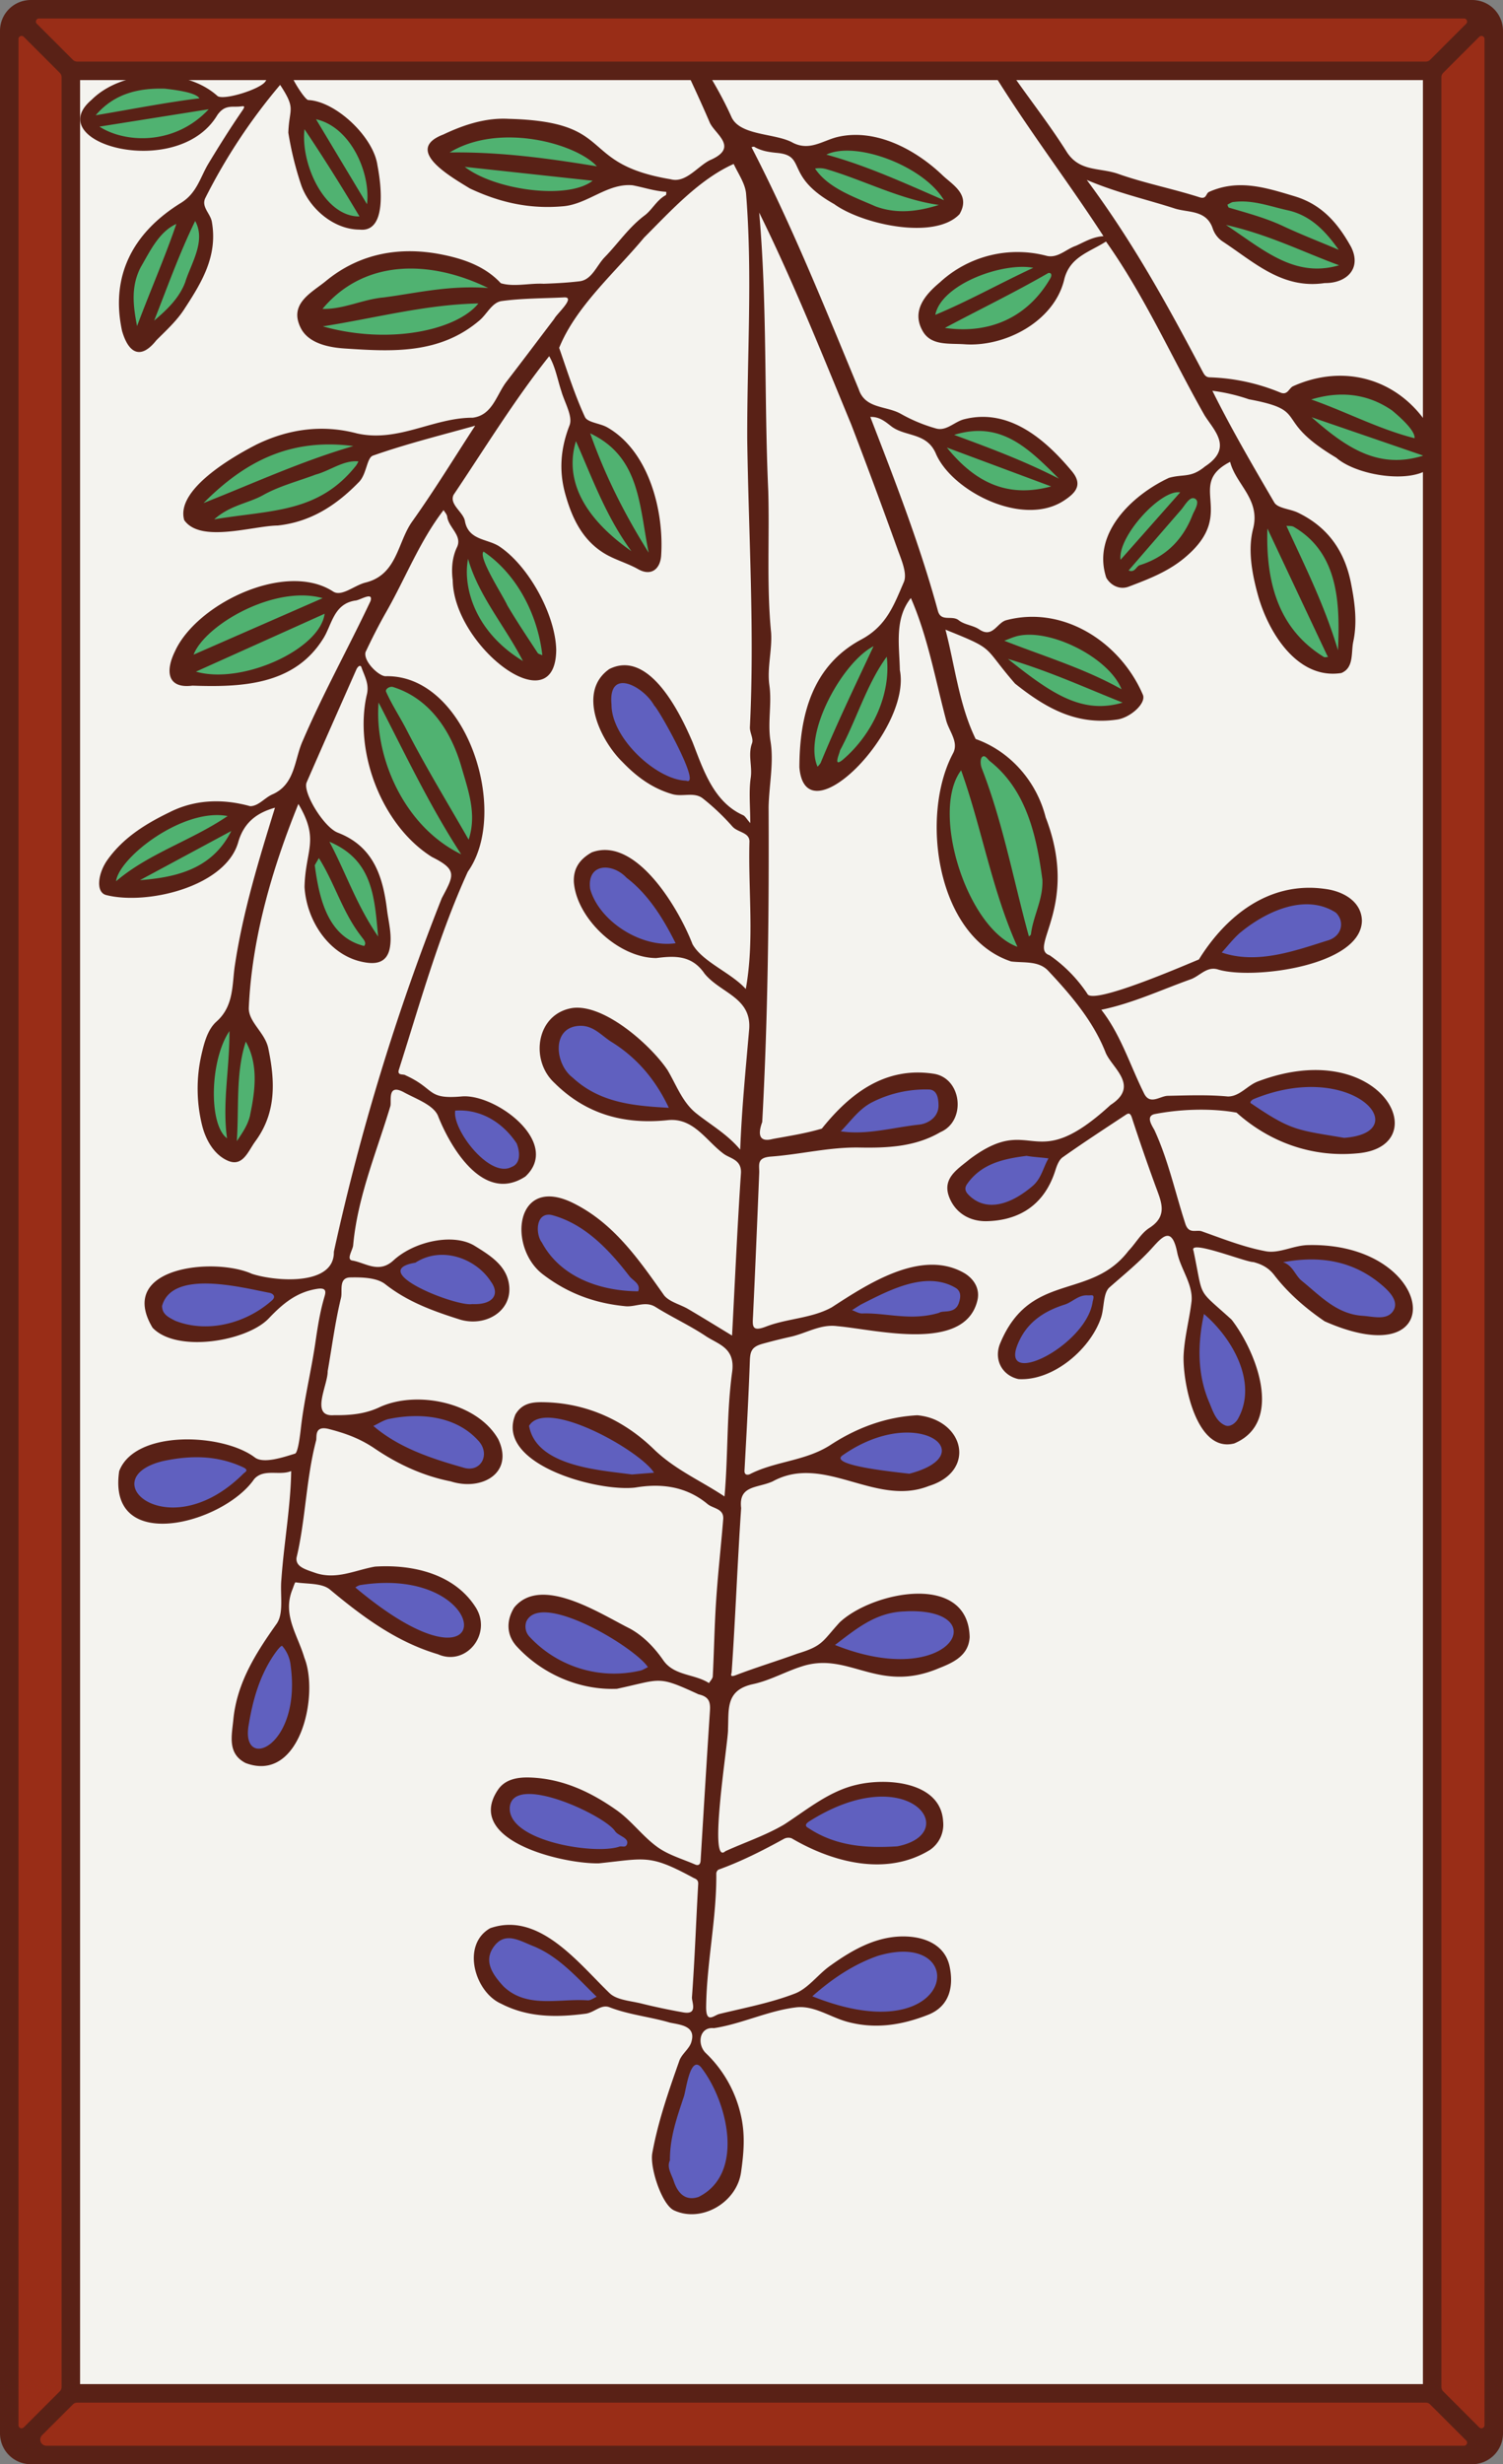 <svg xmlns="http://www.w3.org/2000/svg" xmlns:xlink="http://www.w3.org/1999/xlink" viewBox="0 0 976 1600"><rect x="0" y="0" width="976" height="1600" fill="#808080" stroke="none"/><defs><style>.cls-1{fill:none;}.cls-2{fill:#f4f3ef;}.cls-3{clip-path:url(#clip-path);}.cls-4{fill:#6060bf;}.cls-5{fill:#50b271;}.cls-6{fill:#592116;}.cls-7{fill:#992d17;}</style><clipPath id="clip-path"><path class="cls-1" d="M960,22V1578a6,6,0,0,1-6,6H22a6,6,0,0,1-6-6V22a6,6,0,0,1,6-6H954A6,6,0,0,1,960,22Z"/></clipPath></defs><g id="Paper_Backing" data-name="Paper Backing"><path class="cls-2" d="M960,22V1578a6,6,0,0,1-6,6H22a6,6,0,0,1-6-6V22a6,6,0,0,1,6-6H954A6,6,0,0,1,960,22Z"/></g><g id="Wikipedia_Cropped" data-name="Wikipedia Cropped"><g class="cls-3"><path class="cls-4" d="M449.22,1431.25c-27.38-3.77-17.54-50-9.86-68.3,3.53-8.19,2.1-24.11,13.21-26.61C480.08,1356.88,491.19,1420.53,449.22,1431.25Zm120.4-121.31c-7.68-1.22-47.15-1.9-44.78-16.72,22.37-22,81.38-52.58,87.58-6.5C609.37,1306.17,585.92,1309.4,569.62,1309.94Zm-195-6.94c-17.59-1.31-36.18,4.37-50.6-10.56-13.22-9.71-14.68-36.42,6.39-38C347.68,1253.33,420.47,1303.51,374.65,1303Zm12.57-98.18c-21.49,3-90-24.25-47.58-43.3C365,1155,450.08,1204.57,387.22,1204.82Zm184-1.57c-19.79-1.16-45.46-3.07-51.85-19.29C576.17,1128.9,651.48,1196.51,571.23,1203.25Zm-402.44-64.14c-28.94-3.84,1.91-70.87,14.28-74.48C201.93,1079,197.16,1132.39,168.79,1139.11Zm229-48c-25.23,2.52-88.07-33.34-46.69-48.21C378,1042.31,464.1,1089.32,397.78,1091.13Zm186.92-9.85c-9-.78-58.6-4.85-42-18.53,13.72-10.65,27.3-20.7,46.88-20.52C638.65,1037.85,627.56,1085.67,584.7,1081.28ZM292,1067.43c-24.48-2.54-45.7-18.77-63.79-33.4-6-11.83,18.15-10,25.21-11.34C273.67,1019.7,331.82,1053.92,292,1067.43Zm-184.35-84c-28.29-2-32.09-35.37-2.93-38.64,12.88-3.9,68.4-5.44,55.91,15.1C146.22,974.48,128.36,982.42,107.66,983.46Zm302.68-22.09c-22.49-2.64-45.28-3.87-64.45-21.22-9-8.71-10.75-22.83,6.95-23.21C371.26,911.28,464.7,961.29,410.34,961.37Zm180.12-.49c-14.91-1.53-30.27-3.21-44.81-8.33-16.29-12.38,27.1-25.48,39.92-26C619.68,920.45,625.69,957.47,590.46,960.88Zm-285.59-3.53c-21.59-3.52-41.53-12.81-56.38-21.69-27-15,14.93-23.35,28.52-19.76C296.19,912.64,341.1,947.65,304.87,957.35Zm492.41-27.5c-25.61-12.14-26.84-57.9-17-80.41C807.71,861.78,828.85,916,797.28,929.85Zm-132.2-40.76C630.51,876,693.44,829,713,839,715.15,861.82,690.78,885.21,665.08,889.09ZM130,865c-67.54-12.46-7.08-50.47,45.64-29.48C198.59,850.76,142.14,867.63,130,865Zm765.42-5.65c-28,1.53-46.33-18.67-63.5-36-10.74-9.9,14.39-9.39,19.58-9.59C874.2,808,937.89,847.48,895.45,859.31Zm-303.22-.47c-95.55,3.88-.48-44.28,30.87-25.81,16.93,19.28-16.06,26.7-30.87,25.81Zm-283.92-8.12c-15.82-.32-31-5.89-45.92-16.45-20.5-13.27,13.82-24,25.49-23.44C310.12,806.39,345.68,849.17,308.31,850.72Zm104.57-7.91c-78.93,1.67-90.5-99-19.18-37.22C399.08,813.41,431.42,836.93,412.88,842.81ZM644,786.26c-60.72-10.89,29.26-60,40.3-32.11C679.91,770.94,659.26,787,644,786.26ZM326.8,762.76c-18.5-1.71-28.31-21.45-35-34.7C288.25,689.81,376.5,754.22,326.8,762.76ZM875.15,743c-23.36-3-52.77-8-67.18-27.44,15.35-17.22,55.22-17.1,76.75-6.24C904.09,718.46,896.46,744.51,875.15,743Zm-319.23-3.76C507,738.4,616.09,674,613.49,717.63,610.29,742.09,574.13,735.38,555.92,739.26Zm-121.83-16c-85.37,6-97.4-84.85-39.66-53.63C406.55,677.85,447,708.85,434.09,723.28Zm384.17-98.06c-65.71,4.75,7.22-47.35,33.93-41.74C909.87,596.38,846.36,627.61,818.26,625.22Zm-385.1-8.38c-45.79,5.48-81.27-79-24.73-50.77C418,573.57,458.85,616,433.16,616.84Zm14.3-105.76c-26.25,3.14-78.92-54.8-43.27-71.51C421.29,435.28,462.92,501.69,447.46,511.08Z"/><path class="cls-5" d="M153.73,744.94c-25.69,1.32-21.26-61.67-8.06-77.7C177,663.89,174.82,732.49,153.73,744.94ZM660.68,618.75c-43.25-11.57-74.21-132.57-16.13-128.44C677.65,517.29,698,589.87,660.68,618.75ZM236,618.37c-25.34-5.7-35.35-36.43-35.08-58.61,1.48-2,2.53-5.81,4.89-6.42,6.33-1.15,1.74-12.87,9.66-10.48,30.27,12.76,31.72,38.39,34.09,64.92.44,5.79-7.36,3.11-9.05,7.57A5,5,0,0,1,236,618.37ZM75.37,576.18c-13.45-24.32,51.82-56.64,73.18-50.25,14.3,15.15-6.62,35.13-22.43,41.83-12.33,5.5-25.86,7-35.25,7.73C84.91,571.24,81.16,572.65,75.37,576.18Zm224.12-17.52c-39.45-8.57-88-117.73-37.1-114.73C297.93,461.62,326.78,526.51,299.49,558.66Zm231.29-56.87c-22-14,22.42-105,45.43-79.34,14.42,20.36-9,59.44-26.48,74C542,502.12,540.41,494.11,530.78,501.79ZM714.39,462.4c-21.31,0-39.29-13-62.37-31.43-14.27-33.71,33.39-23.89,53.8-11.41C728,429.84,748.62,464.53,714.39,462.4ZM141.54,442c-15.36-.74-17.46.41-18.83-14.22,1.86-28.33,67.69-57.93,90.79-39.63C222.15,420.63,169.77,442.16,141.54,442Zm198-8.72c-58.44-26.05-46.16-116.64-3.3-58.78,9.11,15.64,24.23,37.47,17.76,54.53C346.77,428.11,345.39,429.61,339.59,433.23Zm520.83-2.46c-30.6-12.32-43.63-53.43-41.42-87.48.28-5.56,5.62-3.7,9-2.72,3.49.22,5.26-4.15,9-3.07C866.06,339.86,891.59,420.33,860.42,430.77Zm-125.78-56c-29.57-14.5,11.4-57.63,30.43-59.21,8.28,5.38,21.41.54,13.85,18.57C771.66,355.78,753.86,367.08,734.64,374.78ZM421.25,362.91c-34.11-4.09-67.71-52.07-47.56-80.44C405.63,261.29,433.1,347.15,421.25,362.91Zm-282.17-21.7c-6.4-.27-1.91-9.62-8.13-10.78a4.05,4.05,0,0,1-1.61-6.63c21-26.46,104-64.05,106.48-21.49l0-.09C201,344.18,178.36,332.19,139.08,341.21Zm525.6-18.86c-16.43,1.61-68.12-21.09-46.25-43.82C646.86,260.93,729.51,321.11,664.68,322.35Zm242-19.7c-20.75-.77-59.06-16.33-59.21-43.45,21.09-17.82,67.75-1.57,75.08,25.15-.69,3.1.16,6.49,3.31,7.83C935.13,301.68,911.94,302.45,906.65,302.65ZM249,221.34c-82.18,3.23-31.39-52.91,18.72-51,10-.27,59.78,7.11,50.72,20.44C308,212.27,283.49,220.68,249,221.34Zm382.35-3.79c-69.12-2.22,10.11-61.67,42.67-46.21C711.58,178.62,648.8,222,631.37,217.55ZM89,215.72c-17.8-18.94,2.94-63.31,23.38-73.86,10.07,2.66,14-5.68,17.91-.25C139.93,170.63,116.16,209.08,89,215.72Zm766.27-37.4C835.9,178.32,821,168,803.8,156.1c-14-8.8-10.69-5.94-9.66-19.86-1.71-19.23,32.86-5,43.75-3.46C861.07,136,895.09,180.14,855.23,178.32ZM233.09,144.53c-28.3.23-56.26-56.74-27.91-71.11C231.24,76.81,257.37,127.59,233.09,144.53Zm353.2-3.38c-22.07-1.37-48.21-13.36-60.52-29.53-3.2-6.31,7.16-5.7,6.81-11.47C555.68,72.08,666.09,139.67,586.29,141.15Zm-228.9-13.1c-27.78.07-51.63-9-65.44-25-3.87,0-5.41-5.49-2-7.41C328.91,63.19,450.44,114.79,357.39,128.05ZM92.44,93.73c-59.18-2-28.19-44.11,14.79-40.15C163.76,59,130.07,94.17,92.44,93.73Z"/><path class="cls-6" d="M926.76,275.17c-19.7-29.39-54.22-39.1-87-24.43-2.83,1.27-3.54,6.13-8.33,4.15A130.27,130.27,0,0,0,785.56,245c-2.54-.08-3.47-1.61-4.56-3.64-23-43.54-45.23-84.11-75.29-124.53,19.93,8.48,38.82,12.61,57.12,18.54,8.76,2.84,20.7.7,24.76,13.24a16.35,16.35,0,0,0,6.16,8.05c20.35,13.29,38.75,31.28,66.45,27.13,14,.19,24.2-9.2,17.19-23.36-8.48-15.32-18.88-27.63-36.75-33-18.49-5.55-36.4-11.41-55.56-2.81-2.12,1-1.48,5-6.18,3.46-17.69-5.65-36.08-9.2-53.52-15.44-12.29-3.93-24.88-1.15-33.08-14.64-18.84-29.79-42.9-56.2-58.1-88.52-1.41-3-4.84-5.92-9.05-3.95-4,1.86-1.1,4.48,0,6.45,25.37,50.35,61,94.5,91.4,141.36-6.76.42-11.8,3.46-17.77,6.21-6.37,2.09-11.7,8.17-18.89,6.63a74.25,74.25,0,0,0-69.6,17.19c-9.46,7.92-18.82,18.59-10.93,31.92,5.5,9.3,17.1,7.55,27,8.24,26.31,1.86,57.79-14.68,64.57-41.45,3.42-15.24,16.19-18.16,27.27-25.26,25.07,35.34,42.61,75.13,63.94,112.73,6.11,9.88,18.9,21.17.4,33.29-9.35,7.72-13.78,4.73-23.46,7.43-23.64,11-50.28,36-40.68,64.88,3,5.15,8.87,7.93,14.58,5.75,13.49-5.13,26.83-10.19,38.1-20.31,31.9-28.15-1.21-45.8,27.72-60.71,3.73,14.77,19.87,24.26,14.91,43.5-3.39,13.19-.93,27.95,2.89,42.07C823.16,410,842.21,441.49,871,437c8.36-3.41,6.27-13.38,7.78-20.44,2.7-12.57,1-25.36-1.53-38.07-4.18-21-15.2-36.41-34.51-45.67-5.07-2.44-13-2.73-15.27-6.58-13.91-23.82-27.93-47.83-40.19-72.51A118.21,118.21,0,0,1,811,259.26c40.76,7.61,14.33,12.7,56.72,37.93C887.41,314.39,955.39,318.37,926.76,275.17Zm-125.84-144c12.6-1.69,24.13,3,36.14,5.56,14.79,3.61,24.17,14.08,32.28,25.47-12.49-5.28-24.42-9.9-36-15.33-11.37-5.35-23.38-8.54-35.32-12.06-.48-.14-.68-1.25-1-1.91C798.33,132.27,799.57,131.31,800.92,131.13Zm68.61,41.09c-29,8.39-48.93-10-73.43-26.21C824,152.33,846.29,163.71,869.53,172.22ZM607.34,204.44c3.94-19.9,43.68-34.3,63.63-30.56C648,184.64,628.5,195.64,607.34,204.44Zm74.76-23.82c-14.59,25.3-39.3,36.52-68.52,32.29,24-12.77,44.39-22.54,67.14-35.63C683.1,176.86,683,179.14,682.1,180.62Zm45.57,182.84c-2.08-14.89,26.17-45.94,38.71-43.78Zm46.63-28.88c-6.19,15.9-17.47,27.16-34.1,32.36-2.54.8-3.08,5.12-7.32,3.46,11.51-13.3,22.74-26.3,34-39.27,2.68-3.1,5.68-9.09,9-7.4C779.61,325.65,775.53,331.45,774.3,334.58Zm65.77,7.48c28.94,16.87,30.2,48.94,28.78,80.16-9-30-21.61-54.81-33.5-80.81C836.94,341.6,838.77,341.35,840.07,342.06Zm21.42,82.82c.27.58.62,1.11.93,1.66-.94,0-2.11.46-2.8,0-29.78-18.39-37.69-48.88-36.62-83.4C837,372.92,849.24,398.9,861.49,424.88ZM904,266.53c3.89,3.26,15.16,12.84,14.57,18-22.92-5.76-44.49-17.22-67.08-25.15C869.85,253.79,887.74,255.3,904,266.53Zm-52.21,4.4,72.45,24.9C895.48,304.82,874.7,291.21,851.74,270.93Zm-2.4,537.5c-9.56.19-18.67,5.61-27.42,4-14.28-2.65-27.89-8.09-41.6-12.95-3.5-1.24-8.37,2.11-10.64-4.87-6.56-20.15-11-41-19.9-60.46-1-2.24-6.36-9.17-.28-10.73,16.79-3.32,36.81-4,53.43-1C824.5,741.69,852,751.54,881,748.89c52.5-4,16.69-77-63.86-46.83-7.12,2.55-11.94,9.88-19.79,9.88-13-1.21-26-.7-39-.43-5,.07-11.55,6.2-15.37-1.43-9.15-18.26-15.06-38.12-27.83-54.44,20.41-4.22,38.88-12.95,58-19.77,6-2.13,10.53-8.72,17.87-6.37,22.36,6.79,93.1-2.3,93.36-31.78-.33-12.41-12.11-18.91-23.29-20.46-36.43-5.49-64.75,17-82.57,45.72-8.72,3.53-69.78,30.16-72.5,22.17a93,93,0,0,0-24.42-24.89c-14.5-4.88,19.72-31.9-2.58-89.57-5.94-23.57-23.26-43-45.45-50.86-10.75-21.95-13.52-47.8-19.62-71,33.39,13.43,23.6,10.22,45.16,35C679,459.71,699,471.1,725.47,467.2c8.69-1.28,19.2-10.74,16.6-16.28-14.51-33.73-51.33-58-88.52-48.26-6.13,1.47-8.85,12-17.67,6-4-2.7-9.76-3-13.39-6C618,399.25,611,404.09,609,396.5c-11.71-43-27.76-84.16-43.85-125.77,6.06-.31,10.1,3.36,13.84,6.23,9,6.72,22.84,3.77,28.73,17.57,10.34,24.25,56.26,48,83.07,30.58,7.67-5,12.57-10.29,5.29-19.09-17.33-20.81-41-41.3-70.21-33.74-6.28,1.68-11.44,7.91-18.21,5.88a103.05,103.05,0,0,1-22.6-9.41c-9.44-5.4-23.26-3.11-27.45-16.06C535.72,199.85,514.09,146,488,95.57c.61-.1,1.38-.48,1.8-.24,4.77,2.79,9.91,3.49,15.37,4,18.83,2,4.1,15,36.55,33.2,18,13.08,65.21,23.62,81.36,6.53,7.55-12.89-4.82-19.17-11.35-25.56C594.44,97.08,568.68,83.2,544,88.91c-9.52,2.24-18.07,9.31-29,3.85-11.17-6.42-34.37-4.39-40-16.76-9.78-21.84-23.31-41.47-36.61-61.21-3-4.4-6-14.11-10.55-10.87-5.72,4,2.67,9.93,5.06,15,9.45,20.12,19.19,40.12,27.95,60.54,3.28,7.63,19.43,16.25.17,24.54-8.06,4-15.73,15.1-25.51,12.39C374.32,106.18,401.31,79,330.36,77.17c-14.85-.85-29.16,3.83-42.49,10.17-26.17,10,5.06,27.51,17.2,35,19.33,9.09,38.7,13.59,60.81,11.57,16-1.46,28.68-15.12,44.92-13.6,7.08,1.32,14.33,3.82,21.83,4.24.05,0,.12,1.95-.27,2.16-5.89,3.12-8.83,9.49-13.76,13.17-10.26,7.68-17.19,18.15-25.88,27.07-5.3,5.43-8.32,14.74-16.38,15.69-7.72.91-15.5,1.34-23.3,1.6-9-.5-19.33,2.22-27.83-.35-10.19-11-24.06-15.72-37.66-18.5-27.41-5.61-53.83-1.13-75.94,17.09-9.15,7.53-24.37,14.65-16.26,30.59,5.21,10.24,19,12.57,28.39,13.2,30.45,2,61.64,4,87.73-18.32,4.87-4.16,8.09-11.64,14.36-12.49,13.22-1.79,26.73-1.71,40.07-2.34,8.73-.77-4.67,10.93-5.95,13.85-10.33,13.59-20.57,27.26-31,40.78-6.62,8.59-9.08,21.84-22,23.47-25.59-.07-48.25,16.2-75.1,10.21-21.91-5.82-43.79-3.2-65.07,7.09-15.72,8-52.9,29.46-47.15,49.19,10.55,15.11,44.47,3.72,60.66,3.51,21.59-2.31,38.19-13.19,52.86-28.31,5-5.14,5-15.64,9-17.07,22.29-7.83,45.3-13.5,66.42-19.44-13.07,20-26.28,41.67-40.94,62.27-9.6,13.49-9.62,34.5-30.28,39.58-7.2,1.77-15.47,9.41-21,5.84-30.83-20.11-88.94,8-102.82,39-6.06,12.41-5.18,24.2,11.44,22.09,31.49,1.08,65.75-.17,84.66-30.14,5.9-8.94,6.72-22.74,20.87-25.07,3.05,0,12.07-6.31,10.12.26-14.37,30.45-30.77,59.87-44.06,90.85-5.46,12-4.72,28.2-19.72,34.73-4.94,2.15-9,7.64-14.4,7.64-18.14-5.06-36.24-4.27-52.47,4-15.14,7.34-29.84,16.3-40.2,30.87-6.1,8.58-7.8,20.79-1,22.78,26.31,6.78,77.17-5.12,85.8-33.84,3.64-13.15,12.12-19.5,24-22.83-10.31,33.37-20.95,67.84-26.14,103-1.75,12.2-.56,25.81-11.81,35.83-5.75,5.12-8,13.61-9.8,21.54a99.36,99.36,0,0,0,.29,45.38c2.29,9.64,7.7,19.39,16.66,23.39,9.87,4.41,13.28-6,18-12.47,13.82-18.74,12.9-39.23,8.42-60.57-2.13-10.13-13-17-12.62-26.27,2-45.38,15.3-90.62,32.19-132.26,14,23.59,4.51,29.72,4,54,1.36,22,16,43.92,37.27,48.48,6.66,1.43,16.18,2.3,18.16-9.31,1.44-8.45-.89-16.41-1.89-24.52-2.68-21.61-8.82-41.11-31.92-50-9.22-3.54-23-26.42-20.24-32.68,10.64-24.42,21.44-48.76,32.21-73.13.88-1.95,2.37-3.32,3.26-1.86,2,6,5.49,11.17,3.47,18.55-8.19,37.16,10,84.58,42.39,104.89,16.79,8.38,14.26,11.93,6.41,26.75a1485.36,1485.36,0,0,0-70.08,229.6c.48,22.42-38.21,19.27-53.26,14.3-24.27-10.94-88.17-4.6-64.48,35,15.62,16.54,61.21,8.9,75.42-6,9-9.48,18-17.12,31.44-19.22,6.26-1,5.69,2.05,4.76,5.18-2.94,9.86-4.44,19.9-5.93,30-2.72,18.56-7.31,36.87-9.39,55.47-.67,6-2,15.75-3.75,16.32-5.65,1.77-13,4.14-18.86,4.27-2.81.06-5.28-.38-7.08-1.64-20.72-15.93-78-18.39-88.27,8.75-8,54.39,67.73,34.23,87.69,5.12,6.32-7,16.33-2,24-5.16-.35,23.1-4.72,46.86-6.35,70.17-1,9.8,1.79,22.07-3.12,29-13.6,19.18-25.77,38.31-28.1,62.23-1,10.37-4,22.07,8,28.18,35.37,13.26,47.87-44.25,38.1-68.45-4.24-14.61-14.36-27.69-7.8-44.08.68-1.7,1.66-4.89,2.09-4.82,3.55.55,7.51.67,11.26,1.07,4.29.46,8.3,1.31,11.07,3.61,21.29,17.74,43.16,34,70.09,42,18.17,8.06,35.24-12.88,24.79-30.08-13.86-22.21-41.27-28.35-65.55-26.8-13,2.23-25.49,9-39.61,3.8-6.56-2.25-11.93-4-11.42-9.5,5.9-24.52,6.2-51.46,12.77-76.31.53-2.46-1.26-9.8,8.37-7.3,10.88,2.82,20.14,6.18,29.7,12.67,14.73,10,31.19,17.73,49.28,21.29,20.27,6.49,41.31-5.49,30.9-27.35-13.72-24.05-52.91-31.94-77.06-20.82-9.63,4.57-19.53,5.31-29.71,5.2-15.64,1.22-3.79-19.72-4-28.58,2.8-15.93,4.84-32,8.67-47.71,1.06-4.32-1.79-13,6-13.15s17.27.11,22.73,4.4c14.55,11.43,30.86,17.35,48.1,22.82,16.25,5.16,33.87-4.72,32.39-21.42-1.16-13.12-12-19.86-22.4-26.29-13.66-8.46-39.09-3.15-52.77,9.42-9.57,8.79-18.13,1.53-26.75.09-4-.67.13-6.55.55-9.68,2.81-31.47,15.18-60.54,24.15-90.45,1-3-2.41-15.24,8.88-9.08,7.84,4.28,18.61,8,21.91,14.85,8.23,21.08,29.81,57.62,56.95,39.78,23.3-21.78-18.83-53.5-41-52-23.39,2.15-17.14-4.73-36.83-13.67-1.34-1.09-5.64.46-4.35-3.65,13.72-43.13,26-87.41,44.78-128.58,27.68-39-1-128-53.23-126.91-4.36.27-14.77-9.7-13.19-15.67,4.17-8.86,8.68-17.75,13.45-26.1,12.54-22,21.69-45.91,37.22-66.09.78,1.35,2.15,2.73,2.34,4.25.89,7.13,10,12.29,6.36,19.84-3.41,7.14-3.61,15.08-2.76,21.41.52,42.87,66.63,93.86,67.2,45.4-.4-22.76-17.88-54.75-37.07-67.4-7.62-4.91-19.68-3.82-22.16-16.06-.75-6-10.44-11-7.41-17.37,20.27-30.13,39.53-61.68,62.08-90,4.06,6.95,5.38,15.16,7.91,22.76,2.11,7.43,7.57,16.31,5.31,22.12-5.84,14.95-6.95,29.44-2.85,44.33,4.31,15.66,11.13,30.31,25.85,39.08,6.76,4,14.67,6.13,21.53,10,8.22,4.64,14.11.24,14.92-8.35,2.06-29.31-7.88-68.19-34.82-83.65-4.7-2.79-12.93-3.12-14.65-6.85-6.68-14.44-11.46-29.79-16.73-44.85,10.9-27,36.4-49,55.13-71.56,17.28-17.29,35.82-37.85,58.2-47.85,3,6.45,7.66,12.95,8.08,19.69,4.25,53.22.51,106.61.73,159.84.93,62.09,4.79,124.22,1.72,186.26-.1,3.44,2.46,7.42,1.4,10.28-2.76,7.52.24,14.91-.85,22.41-1.32,9.09-.31,18.5-.31,29.5-2.47-2.79-3.29-4.49-4.62-5.11-19.1-8.51-25.83-29.4-32.76-47.23-8.25-19.42-28.32-60.52-54.09-47.72-21.19,14.72-5.9,46.37,8.49,60.4,8.86,9.24,19.05,17,32.32,20.85,6.91,2,14.37-1.76,20.11,3a148.88,148.88,0,0,1,18.87,17.93c3.38,4,11.06,3.77,11.15,9.7-.88,31.87,3.32,64.49-2.38,95.9-9.56-10.65-28.2-17.59-34.62-29.14-8.76-22.86-36.67-70.34-65.42-59.56-7.05,4-12.08,9.74-11.6,19.41,1.87,23.32,28.63,49.06,53.5,49.21,12-1.54,23.13-2,31.4,10.15,10.65,12.92,31.13,15.5,28.86,37-2.26,26-4.74,50.73-5.74,77.23-8.53-10.18-19.18-16.08-28.55-23.57-9.06-7.24-12.89-18.4-18.66-28.1-10.78-16.11-41.07-43.08-61.75-40.29C348.24,658.26,344,688.19,359.91,703c20.41,20.38,45.2,27.31,73.69,24.31,16.86-1.78,25,13.59,36.45,21.94,4.22,3.07,11.69,3.68,11.09,12.65-2.34,34.85-3.88,69.75-5.76,105.28-9.19-5.57-18.82-11.53-28.57-17.26-5.13-3-11.84-4.48-15.45-8.7-16.18-22.91-32.27-46.39-58.14-59.56-39-20.2-44,28.68-20.23,46.12,15.85,12,33.18,18.42,53.13,20.34,6.6.63,13-3.62,19.61.52,10.64,6.65,22.16,11.95,32.59,18.89,8.07,5.38,19.12,7.47,17.15,23-3.69,26.78-2.59,54.2-5,81.12-14.93-10-31.4-17-45.18-30-18.67-18.45-42.4-30.07-70-31.14-8.33-.32-15.81-.13-20.56,7.84-13.59,32.19,53,50.44,77.76,47.52,16.9-2.89,33.18-.8,47,10.73,3.61,3,10.7,2.82,10.14,9.8-1.41,17.52-3.41,35-4.57,52.53-1.1,16.47-1.37,33-2.2,49.48-.08,1.51-1.6,2.94-2.46,4.41-9.36-6.06-22.62-4.61-29.68-14.81-5.8-8.39-12.85-15.65-21.48-20.48-19.09-9.46-57.73-35.22-75.33-13.79-5,8.06-5.64,18,2.48,26.15,16.35,17.34,40.36,27.65,64.23,26.64,29.21-6.26,26-8.85,53,3.59,6.67,1.52,7.78,4.81,7.4,10.63-2.13,32.42-4.08,64.86-6.06,97.29-.14,2.42-1.3,3.54-3.53,2.58-8.32-3.62-17.45-6.2-24.64-11.43-9.55-6.93-16.78-17.08-26.4-23.86-16.73-11.78-35-20.48-56.26-21.2-8.35-.28-16.07,1.22-20.64,7.78-22.72,33.27,42.54,48.49,65.44,47.93,30.73-3.21,32.92-6,61.57,9.54,1.28.58,3,1.12,2.89,3.85-1.4,24.52-2.24,49.08-4.06,73.56-.23,3,4.18,11.58-5.63,9.84-9.14-1.63-18.25-3.52-27.26-5.77-7.11-1.77-16-2.22-20.66-6.79-20.06-19.3-45.76-53.21-77.49-42.09-18.87,10.75-10.09,41.37,7.1,49,17.42,9,35.86,9,54.91,6.5,5.65-.75,10-6.3,15.49-4.18,12.76,4.94,26.37,6.17,39.33,10,6.6,1.39,16.84,2.08,13.9,12.26-1.05,4.51-6.28,7.93-7.87,12.46-6.94,19.66-13.82,39.33-17.57,60-1.7,9.35,6.15,33.41,14.05,37.12,17.77,8.33,40.71-4.9,43.57-24.6,1.78-12.32,2.81-24.32,0-36.71a80.08,80.08,0,0,0-22.61-40.52c-6.22-5.65-4.59-17.47,5-16.44,17.74-2.68,35-11.21,52.87-13.44,11.76-1.68,22.38,6.2,33.66,9.29,18.41,5,35.67,2.09,52.49-4.5,14.21-5.57,16.78-18.69,14-31.56-3-13.64-15.48-18.74-27.63-19.29-19-.86-35.24,8.44-50.25,19.24-7.81,5.63-14,14.52-22.59,17.81-15.71,6.06-32.56,9.22-49,13.23-3.53.86-8.76,6.71-8.6-4.86.41-29,6.87-57.37,6.6-86.31a3.18,3.18,0,0,1,1.42-2.53c14.8-5.34,28.76-12.42,42.51-20a6.21,6.21,0,0,1,5-.35c26.48,15.55,61.41,25,89.81,7.54a19.85,19.85,0,0,0,8.55-18.57c-1.5-25.69-36.47-28.5-56.4-23.66-17.65,4.09-31.91,16.06-46.66,25.63-12,7.13-25.54,11.62-38.33,17.43-11.63,10.63,2.32-73.48,1.7-79.36.61-13-1.65-25.26,16.33-29.14,11-2.37,21-8.15,31.71-11.52,30.61-9.91,49.19,18.07,89,1.18,9.68-3.78,19.2-8.39,19.89-20.13-.95-42.42-63.07-29.63-84.39-9.63-11.33,12.38-10.75,15.28-27.52,20.33-13.24,4.84-26.81,8.92-40,14-4.29,1.64-2.7-.86-2.63-2.12,2.44-35.44,3.76-71,6.15-106.39-1.78-14.94,10.48-12.82,20.46-17.32,33.43-18.32,66.66,16.72,101.35,3,31.07-9.52,23.34-43-7.38-45.95-20.63,1.08-39.47,8.24-56.28,19.19-16.08,10.47-35.28,10.51-51.8,18.7-1.63,1-4.47,1.42-4.16-2.22,1.29-23.59,2.62-47.18,3.45-70.78.22-6.19,1-9.27,8.19-11.28,6.07-1.69,12.34-3.25,18.46-4.61,10-2.24,19.35-8.33,30.1-6.86,25.14,2.19,83.08,17.42,91.07-16.9,1.59-6.89-1.73-13.24-8.12-17.29-28-16.63-63.46,7.05-86.55,22-13.14,7.22-28.84,7.13-42.62,12.47-9.61,3.73-8.75-.69-8.44-7.17,1.46-30.81,2.74-61.63,4-92.45.22-5.32-2-10.06,7.74-10.77,19.12-1.41,37.94-6.22,57.36-5.86,18.15.34,36.27-.45,52.56-10,17-7.25,14-35.29-4.56-37.94-31.3-4.69-54.1,12.74-72.42,35.64-10.4,3.13-21.21,4.76-31.91,6.74-10.23,2.68-9.05-4.92-6.81-11,3.71-68.11,4.46-136.23,4.14-204.42.29-14.3,3.5-29,1.24-42.79-2-12.39,1-24.27-.75-36.5-1.55-11,1.85-22.65,1.15-33.89-3-30.62-1-61.36-1.86-92.07-2.74-60.33-.58-120.59-5.89-180.82,22.12,44.85,40.67,91.34,59.85,137.77q15.29,39.9,29.75,80.12c2.54,7.14,6.78,16.37,4.31,22.06-6.47,15-11.24,28.45-27.66,37.25-31.69,17-40.06,49-40.14,82.93,3.79,46.61,73-24.29,65.23-63.06-.32-16.13-3.61-33.3,7.16-46.81,10.82,24.7,15.81,52.46,22.72,78.66,1.65,7.52,8.88,14.81,4.49,22.49-21.34,40.44-10.57,118.83,37.92,134.82,8.25,1,17.82-.57,24,6,14.9,15.87,29.32,32.8,37.26,53,3.92,10,22.63,21.69,3.27,34.16-51.14,46.94-49.83,4.15-91.35,35.13-8.17,6.78-19,12.85-12.79,26.22,4.48,9.71,13.68,14.35,23.74,14.13,16.74-.37,36.14-7,44.42-32.57,1-3.2,2.37-7.12,4.85-8.89,13.47-9.54,27.31-18.55,41.09-27.66,2-1.34,3-.88,3.93,2q7.41,22.75,15.67,45.24c3.62,9.77,7.58,18.66-4.39,26.29-5.43,3.47-8.84,10-13.51,14.82-24.79,32.51-63.89,13-83.42,60.3-4.15,10.4,1.35,20.65,12,23,22.32,1.3,46.54-19.17,53.58-39.86,2.19-6.58,1.24-15.94,5.53-19.72,9.42-8.31,19.19-16.18,27.65-25.56,6.63-7.35,12.74-14.36,16.24,2.65,2.06,10.71,10.32,20.72,9.38,31.85-1.36,11.77-4.69,23.53-5.2,35.76-.47,18,8.46,63,32.92,56.65,32.56-13.71,14.12-59.93-1.75-80.4-23.12-21-18-12.74-24.72-44.73-3.52-7.67,34.33,7.65,38.9,7.36,4.9,1.31,9.63,3.38,13.55,8.48,8.89,11.58,20.22,21.47,32.72,30C943.79,894.79,932.26,806.44,849.34,808.43Zm-35.09-94.89c64-26.14,105.55,21.85,58.57,25.26-30.53-5.13-34.32-4.58-60.15-22.18C810.68,715.75,813.45,713.81,814.25,713.54Zm-8.66-108.2c16.39-13.47,42-25.56,61.82-12.77,6.16,6,3.74,15.66-5.52,18.14-21.71,6.86-45.77,15.54-68.59,7.76C797.37,614.07,801.07,609.22,805.59,605.34ZM654.51,427.84C682,436,705.07,446.68,729,456.2,702.64,464,682.8,450.4,654.51,427.84Zm5.19-14.61c21.2-6,60.37,13.55,68.59,34.3-24.22-13.61-50.58-21.44-76.12-31.51C654.68,415.08,657.13,414,659.7,413.23Zm27.88-102.47c-23.69-12.08-45.34-20-68-28.4C649.72,273.13,667.36,290.51,687.58,310.76Zm-5,5.07c-26.69,7.2-48.09-.94-67.71-25.23ZM613,130c-26-11.29-50.28-22.48-76.39-29.61C555.75,91.22,599.9,107.82,613,130Zm-75.79-20c24.11,7.16,47.73,19.65,72.46,23.06-13.45,4.27-27.29,6.09-41.14.94-13.75-6.08-30.74-11.79-39.27-24.56A16.71,16.71,0,0,1,537.17,110Zm-235.36-1.65,83,9C368.67,130,321.36,123.46,301.81,108.36ZM292,99c32.13-19.62,81.86-6,95.62,9C356.32,102.87,325,98.52,292,99Zm-82.33,112.9c33.94-5.35,66.75-14.2,101-14.87C296.49,214.49,252.71,224,209.69,211.93ZM249,193.14c-13.36,1.17-26,7.82-39.58,7.41C236.94,167.7,279.93,168.88,317,187,291.12,185.08,270.17,190.42,249,193.14ZM132.18,326.62c28-28.2,57.6-42.12,97.27-37C195.48,299.54,165.85,313.32,132.18,326.62Zm98.93-24.18c-24.55,30.85-55.19,28.59-92,34.77,10.38-9.29,22.11-10.33,31.78-15.76,10.56-5.92,22.71-9,34.16-13.33,9.21-2.43,18.1-9.54,27.68-8.53A13.83,13.83,0,0,1,231.11,302.44Zm-21.6,85.94L125.7,425.07C133.23,405.71,178.27,379.58,209.51,388.38Zm-82.28,47.71q41.88-18.81,83.57-37.59C207.79,421.71,157.05,444.73,127.23,436.09ZM75.37,572.18c1.95-15.54,43.62-47.84,72.43-42.32C124.16,545.91,96.82,553.92,75.37,572.18Zm15.5-.69,59.32-31.93C138,563.81,115.49,569.61,90.87,571.49Zm56.56,167.6c-12.07-8.88-11.23-50.67,1.55-69.61C149.19,693.61,144.21,716,147.43,739.09Zm15-15.08c-1.44,6.44-5,11.49-8.66,16.93,1.51-21.45-.84-44.42,5.85-64.61C167.89,691.11,165.74,708.16,162.39,724Zm83.15-115.87c-14.08-20.43-20.84-41.21-31.67-61.6C241.87,558.38,243.18,581.88,245.54,608.14Zm-38.53-51c10.22,16.13,15.42,35.24,27.41,50.66,1.31,1.92,3.93,4.22,2,6.42-23.58-5.8-29.25-30.87-32.06-52.45ZM177,844c-17,15.3-42.05,21.82-63.08,13.63-4.7-2.39-8.61-4.31-8.69-9.67,6.59-24.1,52.44-11.79,69.78-8.54C176.61,839.7,179.46,841.32,177,844ZM158.1,956.8c-48.61,48.49-98.78,3.41-52.53-8.07,18-3.88,35.17-3.94,52.21,3.91C162.08,954.62,159,955.87,158.1,956.8Zm75.47,72.44c88.3-14.22,93.29,82.16-2.81,1.51A10.27,10.27,0,0,1,233.57,1029.24Zm-44.86,52c7.27,52.64-31.78,69-27.39,39.82,2.52-15.84,6.65-31.27,15.55-45.07,1.95-3,5.64-8.17,6.47-7.2A22.77,22.77,0,0,1,188.71,1081.2Zm63.92-159.92c19.39-4,43.13-2.46,58.09,14.22,8,8.75,1.48,21.12-10.13,17.27C280,947,258.91,940,242.45,925.86,245.83,924.29,249.07,922.1,252.63,921.28Zm17-101.4c17.37-11.29,39.6-2.61,49.1,12.15,6.24,8.5,1.19,15.29-12.07,14.65C296.37,848.62,237.46,825.35,269.59,819.88Zm26-98.81c16.5-1.16,30.79,7.65,39.86,21.26,2.5,6.27,2.4,13.33-3.41,15.39C317.79,765.24,293.4,733.08,295.62,721.07ZM255.41,446.13c23.35,7.39,37.21,28,44,51.05,4.6,16,10.43,31.29,4.91,48-13.77-24.07-28-47.35-40.41-71.51-4.25-8.24-9.42-16-13.18-24.49C249.9,447.39,253.28,445.3,255.41,446.13Zm-9.57,10c17.92,34.78,33.44,67.56,53.65,98.56C261.33,536.12,243,490.13,245.84,456.1Zm68.16-98c22,14.87,35.3,41.57,38.17,67.3-1.05-.5-2.54-.72-3.08-1.56-6.69-10.24-13.53-20.39-19.72-30.93C326.79,387,310.25,361.83,314,358.15Zm-10.06,4.71c6.88,24.2,23.8,43.34,35.65,66.37C307.39,409.68,300.55,380,303.94,362.86Zm117.31-3.95c-16.19-25.83-28.63-50.91-38-77.52C415.75,296.74,415,328.23,421.25,358.91ZM374,286.46C384.54,310.25,393.31,335,410,357.87,378.53,335.81,366.49,311.19,374,286.46ZM445.56,506.9c-19.2-.52-48.64-27.64-48.46-49.48-2.33-24.32,20.82-11.8,27.72.67C428,460.8,456.09,511.09,445.56,506.9Zm-62.31,70.37c-2.32-16.83,14.28-17.31,23.62-7.33,14.19,10.79,23.94,26.65,31.85,42.49C416.79,615.75,389.2,598.36,383.25,577.27ZM371.91,699.73c-11.8-8.9-14-33.26,4.87-33.67,8.76-.17,13.85,6.43,20.32,10.46,16.52,10.27,28.61,24.53,37.22,42.77C411.56,718.05,389.59,716.11,371.91,699.73Zm42.5,138.71c-23.88-.15-50.14-8.65-62.52-31.66-4.29-5.55-4.11-19.89,6.28-17.89,21.54,5.67,37.35,22.61,50.49,39.65C411,831.57,416.27,833.59,414.41,838.44Zm-4.07,118.93c-20.25-2.84-62.06-5-66.78-31.58,11.08-18.45,72.25,16.13,81.13,30.42Zm5,127.44A75,75,0,0,1,344,1062.89a9.71,9.71,0,0,1-2.26-9.93c9.07-20.51,70.61,16.57,79,29.51C418.94,1083.28,417.24,1084.51,415.38,1084.81Zm-8.1,112.25c-.71,3-3.18,1.45-4.9,1.89-15.86,5.7-74.43-3.71-71.2-26.4,3.59-20.81,60.94,5.86,68.13,16.23C401.33,1192.09,408.12,1193,407.28,1197.06Zm-25.36,101.76c-18.52-1.38-39.78,5.55-54.93-9.09-7.16-7.75-13.45-16.72-5.77-26.45,7.34-9.28,16.76-2.87,25.28.38,16.73,6.89,28.55,20.78,41,32.83C385.63,1297.3,383.81,1298.72,381.92,1298.82Zm73.84,44.1c16.69,21.94,28.14,68.4-2.06,83.53-9.16,3.09-13.84-3.28-16.14-10.26-1.43-4.33-4.69-9-2.49-13.46-.13-15.06,4.7-28.26,9.12-41.64C445.5,1357,448.35,1333.09,455.76,1342.92ZM569.82,1270c61.52-18.56,51.49,63.88-42.32,26.17C540.05,1285.07,553.82,1275.66,569.82,1270Zm-44.76-87.12c64.52-41.15,100.64,7.36,57.71,15.93-20.34,1.32-40.24-.1-57.91-11.94C522.43,1185.66,523.27,1184.06,525.06,1182.92Zm63.16-136.66c58.45-2.46,29.64,52.12-46,21.85C556.47,1057.28,569,1046.59,588.22,1046.26ZM546.94,945.08c48.39-34.11,92-.77,43.52,11.8C585,956.12,538,951.81,546.94,945.08Zm12-98c18.09-9.14,42.41-22.42,61.87-10.72,3.42,2.32,3,5.89,2,9.15-2.32,8.06-10.57,5-12.91,6.87-18.49,5.56-34.17-.1-49.93.45-2.21.08-4.47-1.4-6.71-2.15C555.21,849.46,557.07,848.22,559,847.07Zm8.16-131.79a76.62,76.62,0,0,1,36.22-7.88c5.21.19,6.09,5.77,6.13,10.26.06,8.19-7.45,12-12.49,12.53-17.13,1.82-34.11,6.94-51,4.35C552.67,727.78,558,719.63,567.14,715.28ZM532.88,495.37a11.49,11.49,0,0,1-2,2.42c-9.49-21.48,16.22-67.9,36.38-78.21C554.93,445.93,543.64,469.3,532.88,495.37Zm14.38-2.06c-6.46,5.22-2.26-3.52-1.75-6.12,10.62-19.68,17.34-43.13,30.32-60.76C578.73,450.82,566.5,476.92,547.26,493.31Zm76.86,6.85c13.48,37.62,19.87,77.5,36.56,114.59C628,603,603.94,527,624.12,500.16Zm45.34,106.5c-.06.5-.86.92-1.32,1.37-10-36.31-16.84-73.93-30.68-109.35-.8-2.15-1-5.88.21-7.1,1.88-1.84,3.54,1.32,5.06,2.59,23.82,18.74,30.4,48.61,34.15,76.9C677.54,583.92,670.84,594.73,669.46,606.66Zm1.09,163.39c-16.47,14-31.69,16.11-41.8,5.54-2.36-2.46-2.3-4.59-.73-6.83,9.26-13.19,23.45-16.33,38.61-18.27,4.66.82,9.51,1,14.22,1.65C677.39,758.08,676.26,765.18,670.55,770.05Zm39,75.1c-4.11,29.34-64.39,58.67-47.29,24.62,5.91-12.06,16.57-18.75,29.07-22.7,5.17-1.63,9-6.45,15.06-6C709.12,841.24,711.07,839.73,709.54,845.15Zm72.27,8c18.41,15.72,34.9,44.38,22.33,67.62-1.44,3-5.3,6.14-8.54,4.74-6-2.57-8-9.25-10.26-14.67C777.38,892.42,777.62,872.67,781.81,853.15Zm123.13-2.4c-4,6.86-12.92,4.07-20.14,3.59-16.95-1.12-27.6-13.11-39.52-22.73-4.27-3.45-5.74-10-12.1-12.07,23.74-4.39,45.47-1.16,64.34,15C902.76,839,908.24,845.07,904.94,850.75ZM141.1,74.76c4.92-7.06,9.61-5,15-5.63,2.12-.24,3.53-.63,1.31,2.6-7.7,11.17-14.92,22.69-21.95,34.3-5.41,8.94-7.5,19.27-17.9,25.68-31.24,19.26-46,47.4-38.32,83.09,4,14,11.77,19.41,22.27,6.17,6.33-6.34,13.15-12.54,18-20,11.17-17.15,22.07-34.46,18.05-57-1-5.48-7-9.63-4.23-15.41a373.68,373.68,0,0,1,48.58-73.45c10.55,16.06,5.87,14.85,5.32,31.06A213.54,213.54,0,0,0,195.53,120c5.23,15.24,21.14,29.08,38,29.08,18.41,2.07,13.73-30.69,11.58-41.68-2.42-18.22-26.79-41.54-44.9-42.44-2.37-.12-12.56-16.5-11.42-18.52,4.9-13.68,37.3-35.64,33.82-46.42-3.89-7.42-18,15-21.95,17.77-9.85,11.34-20.27,22.2-28.28,35.05-3.19,5.12-27.6,12.67-31.25,9.4-21.22-19-61.88-17.17-81.71,2.62C26.12,93.15,115.57,117.53,141.1,74.76ZM89,211.72c-2.65-13.53-4-25.84,2.34-38.16,6-10.28,11.91-23.1,23.17-28.16C107,167.47,97.66,188.54,89,211.72Zm31.46-29c-3.77,10.42-11.55,18-20.35,25.45,8.56-21.7,16.39-43.71,26.63-64.7C133.8,156.31,124.38,170.53,120.42,182.71Zm117.9-50.06c-11.15-18.57-22.08-36.8-33.14-55.23C227.81,82.46,240.81,112.45,238.32,132.65Zm-40.6-48.73c12.38,18.46,24,37,35.68,56.61C210.78,140.84,195.13,106.55,197.72,83.92ZM107.11,57.58c4.93.6,19.93,2.17,22.4,6.26-20.82,2.5-45.26,7.3-67.37,11C74.2,60.67,90.1,57.08,107.11,57.58ZM64.59,82.21l70.93-11.27C113.22,94.83,80.76,92.77,64.59,82.21Z"/></g></g><g id="Red_Japanese_Frames" data-name="Red Japanese Frames"><path class="cls-6" d="M0,20V1580a20,20,0,0,0,20,20H956a20,20,0,0,0,20-20V20A20,20,0,0,0,956,0H20A20,20,0,0,0,0,20ZM924,1548H52V52H924Z"/><path class="cls-7" d="M952.1,15.41,928.69,38.83A4,4,0,0,1,925.86,40H50.14a4,4,0,0,1-2.83-1.17L23.9,15.41A2,2,0,0,1,25.31,12H950.69A2,2,0,0,1,952.1,15.41ZM40,1549.86V50.14a4,4,0,0,0-1.17-2.83L15.41,23.9A2,2,0,0,0,12,25.31V1574.69a2,2,0,0,0,3.41,1.41l23.42-23.41A4,4,0,0,0,40,1549.86ZM936,50.14V1549.86a4,4,0,0,0,1.17,2.83l23.42,23.41a2,2,0,0,0,3.41-1.41V25.31a2,2,0,0,0-3.41-1.41L937.17,47.31A4,4,0,0,0,936,50.14ZM925.86,1560H50.14a4,4,0,0,0-2.83,1.17l-20,20a4,4,0,0,0,2.83,6.83H950.69a2,2,0,0,0,1.41-3.41l-23.41-23.42A4,4,0,0,0,925.86,1560Z"/></g></svg>